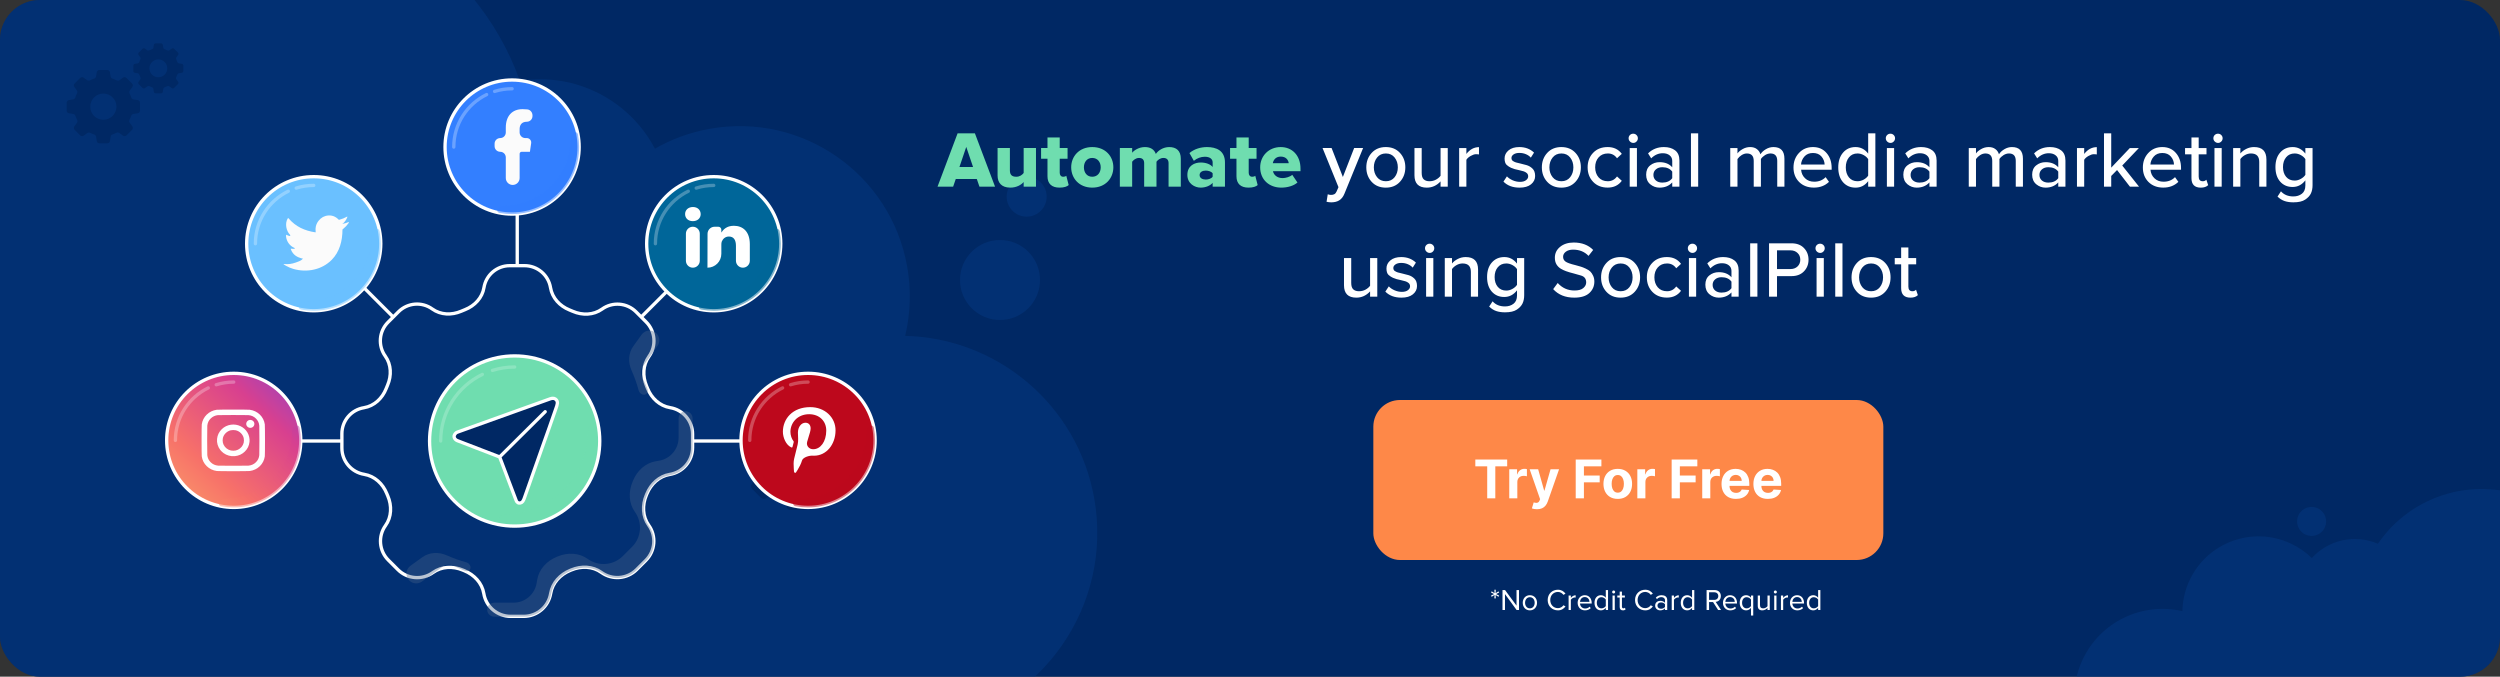 <?xml version="1.0" encoding="UTF-8"?>
<svg xmlns="http://www.w3.org/2000/svg" width="750" height="203" viewBox="0 0 750 203" fill="none">
  <rect x="0" y="0" width="750" height="203" fill="#333333" stroke="none"/>
  <g clip-path="url(#clip0_815_18634)">
    <rect width="750" height="203" rx="8" fill="#002864"></rect>
    <path opacity="0.5" fill-rule="evenodd" clip-rule="evenodd" d="M-8.794 -3.678C-8.328 -1.063 -7.488 1.392 -6.34 3.641C-7.821 3.739 -9.311 3.919 -10.806 4.186C-32.714 8.093 -47.306 29.02 -43.399 50.928C-41.762 60.107 -37.137 68.002 -30.703 73.79C-39.802 81.89 -45.035 93.945 -44.135 106.701C-45.205 106.636 -46.3 106.696 -47.401 106.892C-54.886 108.227 -59.872 115.377 -58.537 122.862C-58.02 125.764 -56.628 128.291 -54.681 130.219C-64.754 140.054 -69.939 154.542 -67.281 169.445C-63.852 188.673 -48.413 202.739 -30.064 205.298C-25.708 221.423 -9.664 231.82 7.09 228.832C10.708 228.187 14.079 226.967 17.125 225.284C17.184 225.965 17.274 226.649 17.396 227.335C19.578 239.567 31.262 247.714 43.493 245.532C47.75 244.773 51.512 242.863 54.516 240.18L196.116 234.401C203.655 237.958 212.332 239.292 221.163 237.717C226.037 236.848 230.56 235.163 234.617 232.829L237.852 232.697L238.151 230.55C243.53 226.68 247.888 221.587 250.891 215.752C260.09 218.92 270.202 219.856 280.46 218.026C312.591 212.296 333.992 181.603 328.262 149.472C323.242 121.325 299.066 101.412 271.549 100.759C273.14 94.125 273.419 87.063 272.144 79.918C267.196 52.168 240.688 33.685 212.939 38.634C206.977 39.697 201.442 41.756 196.476 44.608C188.918 30.214 172.809 21.609 155.973 24.247C142.413 -13.612 103.142 -37.285 62.228 -29.988C53.981 -28.517 46.232 -25.889 39.117 -22.3C33.593 -31.011 23.175 -35.983 12.391 -34.06C-1.849 -31.521 -11.334 -17.918 -8.794 -3.678ZM-1.842 249.522C-0.735 255.73 5.194 259.864 11.401 258.757C17.608 257.65 21.743 251.721 20.636 245.514C19.529 239.306 13.599 235.172 7.392 236.279C1.185 237.386 -2.949 243.315 -1.842 249.522Z" fill="#053883"></path>
    <path opacity="0.5" fill-rule="evenodd" clip-rule="evenodd" d="M786.026 172.372C786.776 171.526 787.415 170.556 787.91 169.475C790.605 163.588 788.017 156.631 782.13 153.936C777.672 151.895 772.6 152.883 769.23 156.04C766.548 153.688 763.484 151.681 760.074 150.12C743.16 142.377 723.49 148.239 713.374 163.129C706.373 160.1 698.429 162.026 693.541 167.417C691.708 165.625 689.54 164.113 687.075 162.985C675.603 157.733 662.045 162.775 656.793 174.248C655.441 177.201 654.771 180.294 654.718 183.347C642.719 180.548 630.011 186.472 624.684 198.109C618.603 211.392 624.442 227.09 637.725 233.171C641.966 235.113 646.453 235.839 650.795 235.497C652.033 240.972 655.721 245.828 661.219 248.345C663.815 249.533 666.542 250.076 669.218 250.039L733.435 268.452C734.415 269.782 735.737 270.889 737.346 271.625C742.403 273.94 748.379 271.718 750.694 266.661C750.823 266.377 750.939 266.091 751.04 265.802C752.172 266.873 753.497 267.779 754.992 268.463C761.918 271.634 770.036 268.925 773.729 262.424C781.968 263.369 790.234 259.002 793.873 251.053C796.694 244.891 796.069 238.032 792.805 232.642C793.864 232.024 794.75 231.085 795.299 229.886C796.715 226.791 795.355 223.134 792.261 221.718C791.806 221.509 791.338 221.361 790.868 221.269C792.686 215.841 791.768 210.031 788.731 205.501C792.167 203.713 795.055 200.809 796.792 197.015C800.938 187.958 796.957 177.254 787.9 173.108C787.283 172.825 786.657 172.58 786.026 172.372ZM678.118 206.601C677.103 206.626 676.081 206.584 675.06 206.471C675.273 208.564 675.237 210.695 674.936 212.82L678.118 206.601ZM749.773 280.95C752.339 282.125 755.371 280.997 756.546 278.431C757.721 275.865 756.593 272.832 754.027 271.657C751.461 270.482 748.428 271.61 747.253 274.176C746.078 276.743 747.206 279.775 749.773 280.95ZM697.444 158.24C696.442 160.429 693.856 161.391 691.667 160.389C689.478 159.387 688.516 156.8 689.518 154.612C690.52 152.423 693.107 151.461 695.296 152.463C697.484 153.465 698.446 156.051 697.444 158.24Z" fill="#053883"></path>
    <circle opacity="0.5" cx="300" cy="84" r="12" fill="#053883"></circle>
    <circle opacity="0.5" cx="308" cy="59" r="6" fill="#053883"></circle>
    <rect x="412" y="120" width="153" height="48" rx="8" fill="#FE8848"></rect>
    <path d="M442.599 139.892V137.864H452.156V139.892H448.594V149.5H446.162V139.892H442.599ZM452.778 149.5V140.773H455.125V142.295H455.216C455.375 141.754 455.642 141.345 456.017 141.068C456.392 140.788 456.824 140.648 457.312 140.648C457.434 140.648 457.564 140.655 457.705 140.67C457.845 140.686 457.968 140.706 458.074 140.733V142.881C457.96 142.847 457.803 142.816 457.602 142.79C457.402 142.763 457.218 142.75 457.051 142.75C456.695 142.75 456.377 142.828 456.097 142.983C455.82 143.134 455.6 143.347 455.438 143.619C455.278 143.892 455.199 144.206 455.199 144.562V149.5H452.778ZM461.085 152.773C460.778 152.773 460.491 152.748 460.222 152.699C459.956 152.653 459.737 152.595 459.562 152.523L460.108 150.716C460.392 150.803 460.648 150.85 460.875 150.858C461.106 150.866 461.305 150.813 461.472 150.699C461.642 150.585 461.78 150.392 461.886 150.119L462.028 149.75L458.898 140.773H461.443L463.25 147.182H463.341L465.165 140.773H467.727L464.335 150.443C464.172 150.913 463.951 151.322 463.67 151.67C463.394 152.023 463.044 152.294 462.619 152.483C462.195 152.676 461.684 152.773 461.085 152.773ZM472.714 149.5V137.864H480.419V139.892H475.175V142.665H479.908V144.693H475.175V149.5H472.714ZM485.331 149.67C484.448 149.67 483.685 149.483 483.041 149.108C482.401 148.729 481.907 148.203 481.558 147.528C481.21 146.85 481.036 146.064 481.036 145.17C481.036 144.269 481.21 143.481 481.558 142.807C481.907 142.129 482.401 141.602 483.041 141.227C483.685 140.848 484.448 140.659 485.331 140.659C486.214 140.659 486.975 140.848 487.615 141.227C488.259 141.602 488.755 142.129 489.104 142.807C489.452 143.481 489.626 144.269 489.626 145.17C489.626 146.064 489.452 146.85 489.104 147.528C488.755 148.203 488.259 148.729 487.615 149.108C486.975 149.483 486.214 149.67 485.331 149.67ZM485.342 147.795C485.744 147.795 486.079 147.682 486.348 147.455C486.617 147.223 486.82 146.909 486.956 146.511C487.096 146.114 487.166 145.661 487.166 145.153C487.166 144.646 487.096 144.193 486.956 143.795C486.82 143.398 486.617 143.083 486.348 142.852C486.079 142.621 485.744 142.506 485.342 142.506C484.937 142.506 484.596 142.621 484.32 142.852C484.047 143.083 483.84 143.398 483.7 143.795C483.564 144.193 483.496 144.646 483.496 145.153C483.496 145.661 483.564 146.114 483.7 146.511C483.84 146.909 484.047 147.223 484.32 147.455C484.596 147.682 484.937 147.795 485.342 147.795ZM491.2 149.5V140.773H493.547V142.295H493.638C493.797 141.754 494.064 141.345 494.439 141.068C494.814 140.788 495.246 140.648 495.734 140.648C495.856 140.648 495.986 140.655 496.126 140.67C496.267 140.686 496.39 140.706 496.496 140.733V142.881C496.382 142.847 496.225 142.816 496.024 142.79C495.823 142.763 495.64 142.75 495.473 142.75C495.117 142.75 494.799 142.828 494.518 142.983C494.242 143.134 494.022 143.347 493.859 143.619C493.7 143.892 493.621 144.206 493.621 144.562V149.5H491.2ZM501.496 149.5V137.864H509.2V139.892H503.956V142.665H508.689V144.693H503.956V149.5H501.496ZM510.669 149.5V140.773H513.016V142.295H513.107C513.266 141.754 513.533 141.345 513.908 141.068C514.283 140.788 514.714 140.648 515.203 140.648C515.324 140.648 515.455 140.655 515.595 140.67C515.735 140.686 515.858 140.706 515.964 140.733V142.881C515.851 142.847 515.694 142.816 515.493 142.79C515.292 142.763 515.108 142.75 514.942 142.75C514.586 142.75 514.268 142.828 513.987 142.983C513.711 143.134 513.491 143.347 513.328 143.619C513.169 143.892 513.089 144.206 513.089 144.562V149.5H510.669ZM520.787 149.67C519.889 149.67 519.116 149.489 518.469 149.125C517.825 148.758 517.329 148.239 516.98 147.568C516.632 146.894 516.457 146.097 516.457 145.176C516.457 144.278 516.632 143.491 516.98 142.812C517.329 142.134 517.819 141.606 518.452 141.227C519.088 140.848 519.834 140.659 520.69 140.659C521.266 140.659 521.802 140.752 522.298 140.938C522.798 141.119 523.234 141.394 523.605 141.761C523.98 142.129 524.272 142.591 524.48 143.148C524.688 143.701 524.793 144.348 524.793 145.091V145.756H517.423V144.256H522.514C522.514 143.907 522.438 143.598 522.287 143.33C522.135 143.061 521.925 142.85 521.656 142.699C521.391 142.544 521.082 142.466 520.73 142.466C520.363 142.466 520.037 142.551 519.753 142.722C519.473 142.888 519.253 143.114 519.094 143.398C518.935 143.678 518.853 143.991 518.849 144.335V145.761C518.849 146.193 518.929 146.566 519.088 146.881C519.251 147.195 519.48 147.438 519.776 147.608C520.071 147.778 520.421 147.864 520.827 147.864C521.096 147.864 521.342 147.826 521.565 147.75C521.789 147.674 521.98 147.561 522.139 147.409C522.298 147.258 522.42 147.072 522.503 146.852L524.741 147C524.628 147.538 524.395 148.008 524.043 148.409C523.694 148.807 523.243 149.117 522.69 149.341C522.141 149.561 521.507 149.67 520.787 149.67ZM530.349 149.67C529.452 149.67 528.679 149.489 528.031 149.125C527.387 148.758 526.891 148.239 526.543 147.568C526.194 146.894 526.02 146.097 526.02 145.176C526.02 144.278 526.194 143.491 526.543 142.812C526.891 142.134 527.382 141.606 528.014 141.227C528.651 140.848 529.397 140.659 530.253 140.659C530.829 140.659 531.365 140.752 531.861 140.938C532.361 141.119 532.796 141.394 533.168 141.761C533.543 142.129 533.834 142.591 534.043 143.148C534.251 143.701 534.355 144.348 534.355 145.091V145.756H526.986V144.256H532.077C532.077 143.907 532.001 143.598 531.849 143.33C531.698 143.061 531.488 142.85 531.219 142.699C530.954 142.544 530.645 142.466 530.293 142.466C529.925 142.466 529.599 142.551 529.315 142.722C529.035 142.888 528.815 143.114 528.656 143.398C528.497 143.678 528.416 143.991 528.412 144.335V145.761C528.412 146.193 528.491 146.566 528.651 146.881C528.813 147.195 529.043 147.438 529.338 147.608C529.634 147.778 529.984 147.864 530.389 147.864C530.658 147.864 530.904 147.826 531.128 147.75C531.351 147.674 531.543 147.561 531.702 147.409C531.861 147.258 531.982 147.072 532.065 146.852L534.304 147C534.19 147.538 533.957 148.008 533.605 148.409C533.257 148.807 532.806 149.117 532.253 149.341C531.704 149.561 531.069 149.67 530.349 149.67Z" fill="white"></path>
    <path d="M298.515 56L292.467 39.992H287.283L281.259 56H285.939L286.731 53.696H293.043L293.835 56H298.515ZM291.915 50.096H287.835L289.875 44.072L291.915 50.096ZM310.794 56V44.408H307.098V51.896C306.666 52.448 305.946 53.024 304.89 53.024C303.69 53.024 302.97 52.544 302.97 51.152V44.408H299.274V52.664C299.274 54.8 300.45 56.288 303.09 56.288C305.034 56.288 306.378 55.424 307.098 54.608V56H310.794ZM317.869 56.288C319.237 56.288 320.149 55.952 320.605 55.52L319.885 52.736C319.765 52.88 319.357 53.024 318.949 53.024C318.301 53.024 317.917 52.52 317.917 51.848V47.624H320.269V44.408H317.917V41.24H314.245V44.408H312.325V47.624H314.245V52.88C314.245 55.112 315.517 56.288 317.869 56.288ZM327.669 56.288C331.653 56.288 334.005 53.456 334.005 50.192C334.005 46.928 331.653 44.12 327.669 44.12C323.733 44.12 321.357 46.928 321.357 50.192C321.357 53.456 323.733 56.288 327.669 56.288ZM327.669 53.024C326.061 53.024 325.173 51.752 325.173 50.192C325.173 48.656 326.061 47.384 327.669 47.384C329.301 47.384 330.213 48.656 330.213 50.192C330.213 51.752 329.301 53.024 327.669 53.024ZM354.241 56V47.6C354.241 45.224 352.897 44.12 350.761 44.12C348.937 44.12 347.425 45.176 346.753 46.184C346.273 44.816 345.121 44.12 343.465 44.12C341.641 44.12 340.153 45.152 339.649 45.824V44.408H335.953V56H339.649V48.512C340.033 48.032 340.729 47.384 341.713 47.384C342.841 47.384 343.249 48.056 343.249 48.944V56H346.945V48.512C347.305 48.032 348.025 47.384 349.033 47.384C350.137 47.384 350.569 48.056 350.569 48.944V56H354.241ZM367.489 56V48.752C367.489 45.152 364.873 44.12 362.089 44.12C360.313 44.12 358.321 44.648 356.833 45.92L358.153 48.248C359.089 47.456 360.289 47.024 361.441 47.024C362.929 47.024 363.793 47.696 363.793 48.704V50.096C363.097 49.232 361.729 48.752 360.193 48.752C358.417 48.752 356.209 49.664 356.209 52.472C356.209 55.088 358.417 56.288 360.193 56.288C361.681 56.288 363.073 55.712 363.793 54.848V56H367.489ZM361.729 53.864C360.745 53.864 359.881 53.432 359.881 52.52C359.881 51.608 360.745 51.176 361.729 51.176C362.545 51.176 363.409 51.464 363.793 51.992V53.024C363.409 53.576 362.545 53.864 361.729 53.864ZM374.564 56.288C375.932 56.288 376.844 55.952 377.3 55.52L376.58 52.736C376.46 52.88 376.052 53.024 375.644 53.024C374.996 53.024 374.612 52.52 374.612 51.848V47.624H376.964V44.408H374.612V41.24H370.94V44.408H369.02V47.624H370.94V52.88C370.94 55.112 372.212 56.288 374.564 56.288ZM384.389 56.288C386.165 56.288 388.085 55.784 389.237 54.752L387.677 52.448C387.029 53.072 385.613 53.432 384.797 53.432C383.117 53.432 382.109 52.448 381.893 51.368H390.149V50.576C390.149 46.64 387.653 44.12 384.221 44.12C380.597 44.12 378.053 46.832 378.053 50.192C378.053 53.96 380.813 56.288 384.389 56.288ZM386.621 48.968H381.845C381.989 48.128 382.613 46.976 384.221 46.976C385.925 46.976 386.525 48.152 386.621 48.968Z" fill="#6FDDAF"></path>
    <path d="M397.965 60.536C398.301 60.632 399.021 60.704 399.381 60.704C401.181 60.68 402.549 60.056 403.341 58.088L408.932 44.408H406.245L402.861 53.096L399.477 44.408H396.764L401.541 56.144L400.965 57.464C400.629 58.232 400.101 58.472 399.285 58.472C398.997 58.472 398.589 58.4 398.325 58.28L397.965 60.536ZM419.992 54.535C418.922 55.707 417.504 56.293 415.738 56.293C413.98 56.293 412.566 55.711 411.496 54.547C410.426 53.375 409.891 51.93 409.891 50.211C409.891 48.492 410.426 47.047 411.496 45.875C412.566 44.703 413.98 44.117 415.738 44.117C417.504 44.117 418.922 44.703 419.992 45.875C421.062 47.039 421.598 48.48 421.598 50.199C421.598 51.918 421.062 53.363 419.992 54.535ZM413.125 53.164C413.773 53.969 414.652 54.371 415.762 54.371C416.871 54.371 417.746 53.969 418.387 53.164C419.027 52.352 419.348 51.367 419.348 50.211C419.348 49.055 419.027 48.07 418.387 47.258C417.746 46.445 416.871 46.039 415.762 46.039C414.652 46.039 413.773 46.445 413.125 47.258C412.477 48.07 412.152 49.055 412.152 50.211C412.152 51.367 412.477 52.352 413.125 53.164ZM432.168 56V54.418C431.02 55.668 429.645 56.293 428.043 56.293C425.582 56.293 424.348 55.059 424.34 52.59V44.41H426.508V51.875C426.508 52.789 426.715 53.434 427.129 53.809C427.543 54.184 428.109 54.371 428.828 54.371C429.547 54.371 430.195 54.215 430.773 53.902C431.352 53.59 431.816 53.199 432.168 52.73V44.41H434.324V56H432.168ZM437.746 56V44.41H439.914V46.18C440.969 44.82 442.23 44.141 443.699 44.141V46.332C443.473 46.285 443.156 46.262 442.75 46.262C442.344 46.262 441.832 46.434 441.215 46.777C440.605 47.121 440.172 47.508 439.914 47.938V56H437.746ZM453.777 54.078C454.496 54.398 455.238 54.559 456.004 54.559C456.77 54.559 457.367 54.395 457.797 54.066C458.234 53.738 458.453 53.355 458.453 52.918C458.453 52.48 458.305 52.141 458.008 51.898C457.711 51.656 457.402 51.488 457.082 51.395C456.77 51.293 456.316 51.176 455.723 51.043C455.129 50.91 454.691 50.809 454.41 50.738C454.129 50.66 453.766 50.527 453.32 50.34C452.875 50.145 452.438 49.859 452.008 49.484C451.586 49.102 451.375 48.445 451.375 47.516C451.375 46.578 451.77 45.777 452.559 45.113C453.355 44.449 454.434 44.117 455.793 44.117C457.566 44.117 459.039 44.672 460.211 45.781L459.25 47.293C458.898 46.879 458.418 46.539 457.809 46.273C457.199 46.008 456.535 45.875 455.816 45.875C455.098 45.875 454.52 46.023 454.082 46.32C453.652 46.617 453.438 46.969 453.438 47.375C453.438 47.781 453.574 48.082 453.848 48.277C454.129 48.473 454.445 48.625 454.797 48.734C455.148 48.836 455.594 48.945 456.133 49.062C456.68 49.188 457.285 49.344 457.949 49.531C458.621 49.719 459.219 50.066 459.742 50.574C460.273 51.074 460.539 51.816 460.539 52.801C460.539 53.793 460.129 54.625 459.309 55.297C458.488 55.961 457.34 56.293 455.863 56.293C453.832 56.293 452.223 55.691 451.035 54.488L452.078 52.906C452.492 53.367 453.059 53.758 453.777 54.078ZM472.656 54.535C471.586 55.707 470.168 56.293 468.402 56.293C466.645 56.293 465.23 55.711 464.16 54.547C463.09 53.375 462.555 51.93 462.555 50.211C462.555 48.492 463.09 47.047 464.16 45.875C465.23 44.703 466.645 44.117 468.402 44.117C470.168 44.117 471.586 44.703 472.656 45.875C473.727 47.039 474.262 48.48 474.262 50.199C474.262 51.918 473.727 53.363 472.656 54.535ZM465.789 53.164C466.438 53.969 467.316 54.371 468.426 54.371C469.535 54.371 470.41 53.969 471.051 53.164C471.691 52.352 472.012 51.367 472.012 50.211C472.012 49.055 471.691 48.07 471.051 47.258C470.41 46.445 469.535 46.039 468.426 46.039C467.316 46.039 466.438 46.445 465.789 47.258C465.141 48.07 464.816 49.055 464.816 50.211C464.816 51.367 465.141 52.352 465.789 53.164ZM477.941 54.559C476.84 53.41 476.289 51.957 476.289 50.199C476.289 48.434 476.84 46.98 477.941 45.84C479.043 44.691 480.5 44.117 482.312 44.117C484.125 44.117 485.535 44.797 486.543 46.156L485.102 47.48C484.43 46.52 483.516 46.039 482.359 46.039C481.203 46.039 480.277 46.43 479.582 47.211C478.895 47.984 478.551 48.98 478.551 50.199C478.551 51.41 478.891 52.41 479.57 53.199C480.258 53.98 481.18 54.371 482.336 54.371C483.492 54.371 484.414 53.891 485.102 52.93L486.543 54.242C485.535 55.602 484.125 56.281 482.312 56.281C480.5 56.281 479.043 55.707 477.941 54.559ZM490.949 42.465C490.684 42.738 490.363 42.875 489.988 42.875C489.613 42.875 489.285 42.738 489.004 42.465C488.723 42.191 488.582 41.863 488.582 41.48C488.582 41.098 488.715 40.773 488.98 40.508C489.254 40.242 489.582 40.109 489.965 40.109C490.355 40.109 490.684 40.242 490.949 40.508C491.223 40.773 491.359 41.098 491.359 41.48C491.359 41.863 491.223 42.191 490.949 42.465ZM488.91 56V44.41H491.078V56H488.91ZM501.672 56V54.723C500.727 55.762 499.461 56.285 497.875 56.293C496.82 56.293 495.883 55.953 495.062 55.273C494.25 54.586 493.844 53.633 493.844 52.414C493.844 51.195 494.242 50.266 495.039 49.625C495.844 48.977 496.789 48.652 497.875 48.652C499.523 48.652 500.789 49.164 501.672 50.188V48.277C501.672 47.574 501.41 47.016 500.887 46.602C500.371 46.18 499.688 45.969 498.836 45.969C497.539 45.969 496.379 46.48 495.355 47.504L494.418 46.016C495.699 44.75 497.285 44.117 499.176 44.117C500.551 44.117 501.668 44.445 502.527 45.102C503.395 45.758 503.828 46.781 503.828 48.172V56H501.672ZM498.695 50.164C497.914 50.164 497.273 50.379 496.773 50.809C496.273 51.23 496.023 51.785 496.023 52.473C496.023 53.16 496.27 53.719 496.762 54.148C497.262 54.57 497.906 54.781 498.695 54.781C500.023 54.781 501.016 54.34 501.672 53.457V51.488C501.016 50.605 500.023 50.164 498.695 50.164ZM507.285 56V39.992H509.453V56H507.285ZM533.172 56V48.277C533.172 46.793 532.5 46.047 531.156 46.039C530.594 46.039 530.047 46.203 529.516 46.531C528.992 46.859 528.578 47.246 528.273 47.691V56H526.117V48.277C526.117 46.793 525.434 46.047 524.066 46.039C523.535 46.039 523.012 46.203 522.496 46.531C521.98 46.859 521.562 47.254 521.242 47.715V56H519.074V44.41H521.242V46.039C521.531 45.594 522.031 45.164 522.742 44.75C523.461 44.328 524.227 44.117 525.039 44.117C525.852 44.117 526.52 44.316 527.043 44.715C527.574 45.105 527.938 45.629 528.133 46.285C528.5 45.691 529.043 45.184 529.762 44.762C530.48 44.332 531.238 44.117 532.035 44.117C534.23 44.117 535.328 45.285 535.328 47.621V56H533.172ZM539.734 54.594C538.609 53.461 538.047 52.02 538.047 50.27C538.047 48.52 538.594 47.059 539.688 45.887C540.789 44.707 542.188 44.117 543.883 44.117C545.578 44.117 546.938 44.711 547.961 45.898C548.984 47.078 549.496 48.574 549.496 50.387V50.914H540.332C540.41 51.938 540.805 52.793 541.516 53.48C542.227 54.168 543.141 54.512 544.258 54.512C545.664 54.512 546.809 54.055 547.691 53.141L548.699 54.559C547.512 55.707 546.004 56.281 544.176 56.281C542.348 56.281 540.867 55.719 539.734 54.594ZM546.438 46.953C545.836 46.25 544.988 45.898 543.895 45.898C542.801 45.898 541.945 46.25 541.328 46.953C540.711 47.656 540.371 48.457 540.309 49.355H547.387C547.355 48.457 547.039 47.656 546.438 46.953ZM560.453 56V54.348C559.477 55.645 558.215 56.293 556.668 56.293C555.121 56.293 553.867 55.75 552.906 54.664C551.953 53.57 551.477 52.094 551.477 50.234C551.477 48.375 551.957 46.891 552.918 45.781C553.879 44.672 555.125 44.117 556.656 44.117C558.195 44.117 559.461 44.773 560.453 46.086V39.992H562.609V56H560.453ZM557.242 46.039C556.172 46.039 555.32 46.43 554.688 47.211C554.055 47.992 553.738 48.992 553.738 50.211C553.738 51.43 554.051 52.43 554.676 53.211C555.309 53.984 556.164 54.371 557.242 54.371C557.883 54.371 558.5 54.211 559.094 53.891C559.695 53.562 560.148 53.16 560.453 52.684V47.738C560.148 47.262 559.695 46.859 559.094 46.531C558.492 46.203 557.875 46.039 557.242 46.039ZM568.105 42.465C567.84 42.738 567.52 42.875 567.145 42.875C566.77 42.875 566.441 42.738 566.16 42.465C565.879 42.191 565.738 41.863 565.738 41.48C565.738 41.098 565.871 40.773 566.137 40.508C566.41 40.242 566.738 40.109 567.121 40.109C567.512 40.109 567.84 40.242 568.105 40.508C568.379 40.773 568.516 41.098 568.516 41.48C568.516 41.863 568.379 42.191 568.105 42.465ZM566.066 56V44.41H568.234V56H566.066ZM578.828 56V54.723C577.883 55.762 576.617 56.285 575.031 56.293C573.977 56.293 573.039 55.953 572.219 55.273C571.406 54.586 571 53.633 571 52.414C571 51.195 571.398 50.266 572.195 49.625C573 48.977 573.945 48.652 575.031 48.652C576.68 48.652 577.945 49.164 578.828 50.188V48.277C578.828 47.574 578.566 47.016 578.043 46.602C577.527 46.18 576.844 45.969 575.992 45.969C574.695 45.969 573.535 46.48 572.512 47.504L571.574 46.016C572.855 44.75 574.441 44.117 576.332 44.117C577.707 44.117 578.824 44.445 579.684 45.102C580.551 45.758 580.984 46.781 580.984 48.172V56H578.828ZM575.852 50.164C575.07 50.164 574.43 50.379 573.93 50.809C573.43 51.23 573.18 51.785 573.18 52.473C573.18 53.16 573.426 53.719 573.918 54.148C574.418 54.57 575.062 54.781 575.852 54.781C577.18 54.781 578.172 54.34 578.828 53.457V51.488C578.172 50.605 577.18 50.164 575.852 50.164ZM604.727 56V48.277C604.727 46.793 604.055 46.047 602.711 46.039C602.148 46.039 601.602 46.203 601.07 46.531C600.547 46.859 600.133 47.246 599.828 47.691V56H597.672V48.277C597.672 46.793 596.988 46.047 595.621 46.039C595.09 46.039 594.566 46.203 594.051 46.531C593.535 46.859 593.117 47.254 592.797 47.715V56H590.629V44.41H592.797V46.039C593.086 45.594 593.586 45.164 594.297 44.75C595.016 44.328 595.781 44.117 596.594 44.117C597.406 44.117 598.074 44.316 598.598 44.715C599.129 45.105 599.492 45.629 599.688 46.285C600.055 45.691 600.598 45.184 601.316 44.762C602.035 44.332 602.793 44.117 603.59 44.117C605.785 44.117 606.883 45.285 606.883 47.621V56H604.727ZM617.477 56V54.723C616.531 55.762 615.266 56.285 613.68 56.293C612.625 56.293 611.688 55.953 610.867 55.273C610.055 54.586 609.648 53.633 609.648 52.414C609.648 51.195 610.047 50.266 610.844 49.625C611.648 48.977 612.594 48.652 613.68 48.652C615.328 48.652 616.594 49.164 617.477 50.188V48.277C617.477 47.574 617.215 47.016 616.691 46.602C616.176 46.18 615.492 45.969 614.641 45.969C613.344 45.969 612.184 46.48 611.16 47.504L610.223 46.016C611.504 44.75 613.09 44.117 614.98 44.117C616.355 44.117 617.473 44.445 618.332 45.102C619.199 45.758 619.633 46.781 619.633 48.172V56H617.477ZM614.5 50.164C613.719 50.164 613.078 50.379 612.578 50.809C612.078 51.23 611.828 51.785 611.828 52.473C611.828 53.16 612.074 53.719 612.566 54.148C613.066 54.57 613.711 54.781 614.5 54.781C615.828 54.781 616.82 54.34 617.477 53.457V51.488C616.82 50.605 615.828 50.164 614.5 50.164ZM623.09 56V44.41H625.258V46.18C626.312 44.82 627.574 44.141 629.043 44.141V46.332C628.816 46.285 628.5 46.262 628.094 46.262C627.688 46.262 627.176 46.434 626.559 46.777C625.949 47.121 625.516 47.508 625.258 47.938V56H623.09ZM633.367 56H631.199V39.992H633.367V50.293L638.957 44.41H641.664L636.672 49.66L641.711 56H638.98L635.113 51.008L633.367 52.789V56ZM644.547 54.594C643.422 53.461 642.859 52.02 642.859 50.27C642.859 48.52 643.406 47.059 644.5 45.887C645.602 44.707 647 44.117 648.695 44.117C650.391 44.117 651.75 44.711 652.773 45.898C653.797 47.078 654.309 48.574 654.309 50.387V50.914H645.145C645.223 51.938 645.617 52.793 646.328 53.48C647.039 54.168 647.953 54.512 649.07 54.512C650.477 54.512 651.621 54.055 652.504 53.141L653.512 54.559C652.324 55.707 650.816 56.281 648.988 56.281C647.16 56.281 645.68 55.719 644.547 54.594ZM651.25 46.953C650.648 46.25 649.801 45.898 648.707 45.898C647.613 45.898 646.758 46.25 646.141 46.953C645.523 47.656 645.184 48.457 645.121 49.355H652.199C652.168 48.457 651.852 47.656 651.25 46.953ZM659.605 52.953C659.598 53.898 660.008 54.371 660.836 54.371C661.273 54.371 661.629 54.219 661.902 53.914L662.453 55.543C661.93 56.043 661.195 56.293 660.25 56.293C658.375 56.293 657.438 55.34 657.438 53.434V46.309H655.516V44.41H657.438V41.234H659.605V44.41H661.949V46.309H659.605V52.953ZM666.379 42.465C666.113 42.738 665.793 42.875 665.418 42.875C665.043 42.875 664.715 42.738 664.434 42.465C664.152 42.191 664.012 41.863 664.012 41.48C664.012 41.098 664.145 40.773 664.41 40.508C664.684 40.242 665.012 40.109 665.395 40.109C665.785 40.109 666.113 40.242 666.379 40.508C666.652 40.773 666.789 41.098 666.789 41.48C666.789 41.863 666.652 42.191 666.379 42.465ZM664.34 56V44.41H666.508V56H664.34ZM677.77 56V48.582C677.77 46.887 676.945 46.039 675.297 46.039C674.656 46.039 674.047 46.203 673.469 46.531C672.898 46.859 672.445 47.254 672.109 47.715V56H669.941V44.41H672.109V46.039C672.539 45.508 673.121 45.055 673.855 44.68C674.59 44.305 675.375 44.117 676.211 44.117C678.688 44.117 679.926 45.367 679.926 47.867V56H677.77ZM688.012 58.93C689.02 58.93 689.871 58.66 690.566 58.121C691.262 57.59 691.609 56.754 691.609 55.613V54.102C690.586 55.43 689.309 56.094 687.777 56.094C686.246 56.094 685.004 55.559 684.051 54.488C683.105 53.418 682.633 51.961 682.633 50.117C682.633 48.273 683.113 46.812 684.074 45.734C685.035 44.656 686.281 44.117 687.812 44.117C689.344 44.117 690.609 44.773 691.609 46.086V44.41H693.766V55.543C693.766 56.504 693.602 57.332 693.273 58.027C692.945 58.723 692.375 59.34 691.562 59.879C690.758 60.426 689.574 60.699 688.012 60.699C687.004 60.699 686.125 60.57 685.375 60.312C684.633 60.062 683.926 59.617 683.254 58.977L684.285 57.395C685.184 58.418 686.426 58.93 688.012 58.93ZM688.398 46.039C687.328 46.039 686.477 46.418 685.844 47.176C685.211 47.934 684.895 48.914 684.895 50.117C684.895 51.32 685.207 52.297 685.832 53.047C686.465 53.797 687.32 54.172 688.398 54.172C689.023 54.172 689.637 54.004 690.238 53.668C690.848 53.332 691.305 52.926 691.609 52.449V47.738C691.305 47.262 690.852 46.859 690.25 46.531C689.648 46.203 689.031 46.039 688.398 46.039ZM411.027 89V87.418C409.879 88.668 408.504 89.293 406.902 89.293C404.441 89.293 403.207 88.059 403.199 85.59V77.41H405.367V84.875C405.367 85.789 405.574 86.434 405.988 86.809C406.402 87.184 406.969 87.371 407.688 87.371C408.406 87.371 409.055 87.215 409.633 86.902C410.211 86.59 410.676 86.199 411.027 85.731V77.41H413.184V89H411.027ZM418.34 87.078C419.059 87.398 419.801 87.559 420.566 87.559C421.332 87.559 421.93 87.394 422.359 87.066C422.797 86.738 423.016 86.356 423.016 85.918C423.016 85.481 422.867 85.141 422.57 84.898C422.273 84.656 421.965 84.488 421.645 84.394C421.332 84.293 420.879 84.176 420.285 84.043C419.691 83.91 419.254 83.809 418.973 83.738C418.691 83.66 418.328 83.527 417.883 83.34C417.438 83.144 417 82.859 416.57 82.484C416.148 82.102 415.938 81.445 415.938 80.516C415.938 79.578 416.332 78.777 417.121 78.113C417.918 77.449 418.996 77.117 420.355 77.117C422.129 77.117 423.602 77.672 424.773 78.781L423.812 80.293C423.461 79.879 422.98 79.539 422.371 79.273C421.762 79.008 421.098 78.875 420.379 78.875C419.66 78.875 419.082 79.023 418.645 79.32C418.215 79.617 418 79.969 418 80.375C418 80.781 418.137 81.082 418.41 81.277C418.691 81.473 419.008 81.625 419.359 81.734C419.711 81.836 420.156 81.945 420.695 82.062C421.242 82.188 421.848 82.344 422.512 82.531C423.184 82.719 423.781 83.066 424.305 83.574C424.836 84.074 425.102 84.816 425.102 85.801C425.102 86.793 424.691 87.625 423.871 88.297C423.051 88.961 421.902 89.293 420.426 89.293C418.395 89.293 416.785 88.691 415.598 87.488L416.641 85.906C417.055 86.367 417.621 86.758 418.34 87.078ZM429.871 75.465C429.605 75.738 429.285 75.875 428.91 75.875C428.535 75.875 428.207 75.738 427.926 75.465C427.645 75.191 427.504 74.863 427.504 74.481C427.504 74.098 427.637 73.773 427.902 73.508C428.176 73.242 428.504 73.109 428.887 73.109C429.277 73.109 429.605 73.242 429.871 73.508C430.145 73.773 430.281 74.098 430.281 74.481C430.281 74.863 430.145 75.191 429.871 75.465ZM427.832 89V77.41H430V89H427.832ZM441.262 89V81.582C441.262 79.887 440.438 79.039 438.789 79.039C438.148 79.039 437.539 79.203 436.961 79.531C436.391 79.859 435.938 80.254 435.602 80.715V89H433.434V77.41H435.602V79.039C436.031 78.508 436.613 78.055 437.348 77.68C438.082 77.305 438.867 77.117 439.703 77.117C442.18 77.117 443.418 78.367 443.418 80.867V89H441.262ZM451.504 91.93C452.512 91.93 453.363 91.66 454.059 91.121C454.754 90.59 455.102 89.754 455.102 88.613V87.102C454.078 88.43 452.801 89.094 451.27 89.094C449.738 89.094 448.496 88.559 447.543 87.488C446.598 86.418 446.125 84.961 446.125 83.117C446.125 81.273 446.605 79.812 447.566 78.734C448.527 77.656 449.773 77.117 451.305 77.117C452.836 77.117 454.102 77.773 455.102 79.086V77.41H457.258V88.543C457.258 89.504 457.094 90.332 456.766 91.027C456.438 91.723 455.867 92.34 455.055 92.879C454.25 93.426 453.066 93.699 451.504 93.699C450.496 93.699 449.617 93.57 448.867 93.312C448.125 93.062 447.418 92.617 446.746 91.977L447.777 90.394C448.676 91.418 449.918 91.93 451.504 91.93ZM451.891 79.039C450.82 79.039 449.969 79.418 449.336 80.176C448.703 80.934 448.387 81.914 448.387 83.117C448.387 84.32 448.699 85.297 449.324 86.047C449.957 86.797 450.812 87.172 451.891 87.172C452.516 87.172 453.129 87.004 453.73 86.668C454.34 86.332 454.797 85.926 455.102 85.449V80.738C454.797 80.262 454.344 79.859 453.742 79.531C453.141 79.203 452.523 79.039 451.891 79.039ZM466.457 77.316C466.457 75.988 466.984 74.898 468.039 74.047C469.094 73.188 470.453 72.758 472.117 72.758C474.547 72.758 476.492 73.5 477.953 74.984L476.559 76.766C475.371 75.516 473.828 74.891 471.93 74.891C471.031 74.891 470.305 75.098 469.75 75.512C469.203 75.926 468.93 76.434 468.93 77.035C468.93 77.637 469.168 78.113 469.645 78.465C470.121 78.816 471.121 79.176 472.645 79.543C473.348 79.738 473.887 79.891 474.262 80C474.637 80.109 475.125 80.305 475.727 80.586C476.328 80.867 476.785 81.16 477.098 81.465C477.41 81.769 477.688 82.184 477.93 82.707C478.18 83.223 478.305 83.809 478.305 84.465C478.305 85.84 477.805 86.988 476.805 87.91C475.805 88.832 474.289 89.293 472.258 89.293C469.594 89.285 467.492 88.434 465.953 86.738L467.312 84.898C468.672 86.406 470.352 87.156 472.352 87.148C473.539 87.148 474.418 86.906 474.988 86.422C475.566 85.93 475.855 85.367 475.855 84.734C475.855 83.656 475.34 82.965 474.309 82.66C473.285 82.356 472.516 82.137 472 82.004C471.484 81.871 471.105 81.769 470.863 81.699C470.629 81.621 470.273 81.504 469.797 81.348C469.328 81.184 468.82 80.945 468.273 80.633C467.734 80.312 467.297 79.883 466.961 79.344C466.625 78.797 466.457 78.121 466.457 77.316ZM490.422 87.535C489.352 88.707 487.934 89.293 486.168 89.293C484.41 89.293 482.996 88.711 481.926 87.547C480.855 86.375 480.32 84.93 480.32 83.211C480.32 81.492 480.855 80.047 481.926 78.875C482.996 77.703 484.41 77.117 486.168 77.117C487.934 77.117 489.352 77.703 490.422 78.875C491.492 80.039 492.027 81.481 492.027 83.199C492.027 84.918 491.492 86.363 490.422 87.535ZM483.555 86.164C484.203 86.969 485.082 87.371 486.191 87.371C487.301 87.371 488.176 86.969 488.816 86.164C489.457 85.352 489.777 84.367 489.777 83.211C489.777 82.055 489.457 81.07 488.816 80.258C488.176 79.445 487.301 79.039 486.191 79.039C485.082 79.039 484.203 79.445 483.555 80.258C482.906 81.07 482.582 82.055 482.582 83.211C482.582 84.367 482.906 85.352 483.555 86.164ZM495.707 87.559C494.605 86.41 494.055 84.957 494.055 83.199C494.055 81.434 494.605 79.981 495.707 78.84C496.809 77.691 498.266 77.117 500.078 77.117C501.891 77.117 503.301 77.797 504.309 79.156L502.867 80.481C502.195 79.519 501.281 79.039 500.125 79.039C498.969 79.039 498.043 79.43 497.348 80.211C496.66 80.984 496.316 81.981 496.316 83.199C496.316 84.41 496.656 85.41 497.336 86.199C498.023 86.981 498.945 87.371 500.102 87.371C501.258 87.371 502.18 86.891 502.867 85.93L504.309 87.242C503.301 88.602 501.891 89.281 500.078 89.281C498.266 89.281 496.809 88.707 495.707 87.559ZM508.715 75.465C508.449 75.738 508.129 75.875 507.754 75.875C507.379 75.875 507.051 75.738 506.77 75.465C506.488 75.191 506.348 74.863 506.348 74.481C506.348 74.098 506.48 73.773 506.746 73.508C507.02 73.242 507.348 73.109 507.73 73.109C508.121 73.109 508.449 73.242 508.715 73.508C508.988 73.773 509.125 74.098 509.125 74.481C509.125 74.863 508.988 75.191 508.715 75.465ZM506.676 89V77.41H508.844V89H506.676ZM519.438 89V87.723C518.492 88.762 517.227 89.285 515.641 89.293C514.586 89.293 513.648 88.953 512.828 88.273C512.016 87.586 511.609 86.633 511.609 85.414C511.609 84.195 512.008 83.266 512.805 82.625C513.609 81.977 514.555 81.652 515.641 81.652C517.289 81.652 518.555 82.164 519.438 83.188V81.277C519.438 80.574 519.176 80.016 518.652 79.602C518.137 79.18 517.453 78.969 516.602 78.969C515.305 78.969 514.145 79.481 513.121 80.504L512.184 79.016C513.465 77.75 515.051 77.117 516.941 77.117C518.316 77.117 519.434 77.445 520.293 78.102C521.16 78.758 521.594 79.781 521.594 81.172V89H519.438ZM516.461 83.164C515.68 83.164 515.039 83.379 514.539 83.809C514.039 84.231 513.789 84.785 513.789 85.473C513.789 86.16 514.035 86.719 514.527 87.148C515.027 87.57 515.672 87.781 516.461 87.781C517.789 87.781 518.781 87.34 519.438 86.457V84.488C518.781 83.606 517.789 83.164 516.461 83.164ZM525.051 89V72.992H527.219V89H525.051ZM530.711 89V72.992H537.449C539.035 72.992 540.281 73.465 541.188 74.41C542.102 75.356 542.559 76.523 542.559 77.914C542.559 79.305 542.098 80.473 541.176 81.418C540.262 82.363 539.02 82.836 537.449 82.836H533.102V89H530.711ZM539.254 79.941C539.809 79.418 540.086 78.742 540.086 77.914C540.086 77.078 539.809 76.402 539.254 75.887C538.707 75.363 538 75.102 537.133 75.102H533.102V80.715H537.133C538 80.715 538.707 80.457 539.254 79.941ZM547.012 75.465C546.746 75.738 546.426 75.875 546.051 75.875C545.676 75.875 545.348 75.738 545.066 75.465C544.785 75.191 544.645 74.863 544.645 74.481C544.645 74.098 544.777 73.773 545.043 73.508C545.316 73.242 545.645 73.109 546.027 73.109C546.418 73.109 546.746 73.242 547.012 73.508C547.285 73.773 547.422 74.098 547.422 74.481C547.422 74.863 547.285 75.191 547.012 75.465ZM544.973 89V77.41H547.141V89H544.973ZM550.574 89V72.992H552.742V89H550.574ZM565.562 87.535C564.492 88.707 563.074 89.293 561.309 89.293C559.551 89.293 558.137 88.711 557.066 87.547C555.996 86.375 555.461 84.93 555.461 83.211C555.461 81.492 555.996 80.047 557.066 78.875C558.137 77.703 559.551 77.117 561.309 77.117C563.074 77.117 564.492 77.703 565.562 78.875C566.633 80.039 567.168 81.481 567.168 83.199C567.168 84.918 566.633 86.363 565.562 87.535ZM558.695 86.164C559.344 86.969 560.223 87.371 561.332 87.371C562.441 87.371 563.316 86.969 563.957 86.164C564.598 85.352 564.918 84.367 564.918 83.211C564.918 82.055 564.598 81.07 563.957 80.258C563.316 79.445 562.441 79.039 561.332 79.039C560.223 79.039 559.344 79.445 558.695 80.258C558.047 81.07 557.723 82.055 557.723 83.211C557.723 84.367 558.047 85.352 558.695 86.164ZM572.512 85.953C572.504 86.898 572.914 87.371 573.742 87.371C574.18 87.371 574.535 87.219 574.809 86.914L575.359 88.543C574.836 89.043 574.102 89.293 573.156 89.293C571.281 89.293 570.344 88.34 570.344 86.434V79.309H568.422V77.41H570.344V74.234H572.512V77.41H574.855V79.309H572.512V85.953Z" fill="white"></path>
    <path fill-rule="evenodd" clip-rule="evenodd" d="M29.035 21.659C29.097 21.279 29.425 21 29.81 21H32.199C32.584 21 32.912 21.279 32.974 21.659L33.184 22.938C33.234 23.242 33.459 23.487 33.752 23.584C34.184 23.727 34.602 23.902 35.001 24.107C35.278 24.249 35.613 24.236 35.866 24.055L36.924 23.295C37.237 23.07 37.666 23.105 37.938 23.377L39.627 25.066C39.9 25.339 39.934 25.768 39.71 26.08L38.931 27.165C38.751 27.415 38.737 27.745 38.875 28.021C39.07 28.412 39.237 28.819 39.373 29.239C39.469 29.535 39.714 29.763 40.021 29.813L41.346 30.03C41.726 30.092 42.005 30.421 42.005 30.805L42.005 33.194C42.005 33.579 41.726 33.908 41.346 33.97L39.992 34.192C39.688 34.242 39.444 34.465 39.346 34.757C39.21 35.165 39.044 35.56 38.852 35.939C38.712 36.215 38.725 36.548 38.906 36.8L39.71 37.92C39.934 38.232 39.9 38.661 39.627 38.934L37.938 40.623C37.666 40.895 37.237 40.93 36.924 40.705L35.796 39.895C35.545 39.715 35.214 39.701 34.938 39.84C34.562 40.029 34.17 40.192 33.766 40.326C33.473 40.423 33.249 40.667 33.199 40.972L32.974 42.341C32.912 42.721 32.584 43 32.199 43H29.81C29.425 43 29.097 42.721 29.035 42.341L28.813 40.987C28.762 40.681 28.536 40.436 28.241 40.34C27.831 40.206 27.433 40.042 27.052 39.851C26.776 39.714 26.445 39.728 26.195 39.908L25.085 40.705C24.772 40.93 24.343 40.895 24.071 40.623L22.382 38.934C22.11 38.661 22.075 38.232 22.299 37.92L23.078 36.835C23.26 36.582 23.272 36.248 23.131 35.971C22.93 35.58 22.759 35.172 22.618 34.751C22.52 34.458 22.276 34.234 21.972 34.184L20.663 33.97C20.283 33.908 20.005 33.579 20.005 33.194L20.005 30.805C20.005 30.421 20.283 30.092 20.663 30.03L21.943 29.82C22.25 29.77 22.495 29.542 22.591 29.246C22.731 28.811 22.904 28.391 23.107 27.989C23.247 27.713 23.233 27.381 23.053 27.13L22.299 26.08C22.075 25.768 22.11 25.339 22.382 25.066L24.071 23.377C24.343 23.105 24.772 23.07 25.085 23.295L26.126 24.042C26.378 24.223 26.711 24.236 26.988 24.095C27.393 23.889 27.817 23.713 28.255 23.57C28.55 23.474 28.777 23.229 28.827 22.923L29.035 21.659ZM31.005 35.929C33.174 35.929 34.933 34.17 34.933 32C34.933 29.83 33.174 28.071 31.005 28.071C28.835 28.071 27.076 29.83 27.076 32C27.076 34.17 28.835 35.929 31.005 35.929Z" fill="#002864"></path>
    <path fill-rule="evenodd" clip-rule="evenodd" d="M235.963 120.018C236.059 119.431 236.566 119 237.161 119H240.853C241.448 119 241.955 119.431 242.052 120.018L242.376 121.995C242.453 122.466 242.801 122.843 243.254 122.993C243.922 123.214 244.567 123.485 245.185 123.802C245.612 124.021 246.13 124.002 246.52 123.721L248.156 122.546C248.639 122.199 249.303 122.253 249.723 122.674L252.334 125.285C252.755 125.705 252.809 126.369 252.462 126.852L251.258 128.527C250.98 128.914 250.959 129.425 251.171 129.851C251.473 130.455 251.731 131.084 251.942 131.734C252.09 132.191 252.469 132.543 252.943 132.621L254.99 132.956C255.577 133.052 256.008 133.56 256.008 134.155L256.008 137.847C256.008 138.442 255.577 138.949 254.99 139.045L252.897 139.388C252.427 139.465 252.051 139.811 251.9 140.262C251.689 140.893 251.433 141.503 251.136 142.089C250.919 142.516 250.939 143.03 251.219 143.419L252.462 145.149C252.809 145.633 252.755 146.296 252.334 146.717L249.723 149.327C249.303 149.748 248.639 149.802 248.156 149.455L246.413 148.202C246.025 147.924 245.513 147.903 245.086 148.117C244.505 148.409 243.9 148.661 243.275 148.869C242.823 149.019 242.476 149.396 242.399 149.867L242.052 151.983C241.955 152.57 241.448 153.001 240.853 153.001H237.161C236.566 153.001 236.059 152.57 235.963 151.983L235.62 149.89C235.542 149.417 235.192 149.039 234.737 148.89C234.102 148.682 233.488 148.429 232.898 148.135C232.472 147.923 231.961 147.945 231.575 148.222L229.859 149.455C229.375 149.802 228.712 149.748 228.291 149.327L225.681 146.717C225.26 146.296 225.206 145.633 225.553 145.149L226.757 143.473C227.038 143.083 227.057 142.566 226.838 142.138C226.528 141.534 226.263 140.904 226.045 140.252C225.895 139.8 225.518 139.454 225.048 139.377L223.025 139.045C222.438 138.949 222.007 138.442 222.007 137.847L222.007 134.155C222.007 133.56 222.438 133.052 223.025 132.956L225.002 132.632C225.477 132.554 225.856 132.202 226.003 131.745C226.22 131.073 226.488 130.424 226.802 129.802C227.017 129.375 226.997 128.862 226.718 128.473L225.553 126.852C225.206 126.369 225.26 125.705 225.681 125.285L228.291 122.674C228.712 122.253 229.375 122.199 229.859 122.546L231.467 123.702C231.856 123.981 232.372 124.001 232.799 123.784C233.426 123.465 234.08 123.193 234.758 122.972C235.214 122.824 235.565 122.445 235.643 121.972L235.963 120.018ZM239.007 142.072C242.361 142.072 245.079 139.354 245.079 136.001C245.079 132.647 242.361 129.929 239.007 129.929C235.654 129.929 232.936 132.647 232.936 136.001C232.936 139.354 235.654 142.072 239.007 142.072Z" fill="#002864"></path>
    <path fill-rule="evenodd" clip-rule="evenodd" d="M46.16 13.449C46.203 13.19 46.427 13 46.689 13H48.318C48.581 13 48.804 13.19 48.847 13.449L48.99 14.321C49.024 14.529 49.177 14.695 49.377 14.762C49.672 14.859 49.956 14.979 50.229 15.118C50.417 15.215 50.646 15.207 50.818 15.083L51.54 14.565C51.753 14.411 52.045 14.435 52.231 14.621L53.383 15.773C53.568 15.958 53.592 16.251 53.439 16.464L52.908 17.203C52.786 17.374 52.776 17.599 52.87 17.787C53.003 18.053 53.117 18.331 53.21 18.618C53.275 18.82 53.442 18.975 53.651 19.009L54.555 19.157C54.813 19.199 55.004 19.423 55.004 19.686L55.004 21.314C55.004 21.577 54.813 21.801 54.555 21.843L53.631 21.994C53.424 22.028 53.258 22.181 53.191 22.38C53.098 22.658 52.985 22.927 52.854 23.186C52.759 23.374 52.768 23.601 52.891 23.773L53.439 24.536C53.592 24.749 53.568 25.042 53.383 25.227L52.231 26.379C52.045 26.565 51.753 26.589 51.54 26.436L50.77 25.883C50.6 25.76 50.373 25.751 50.185 25.845C49.929 25.974 49.662 26.085 49.386 26.177C49.187 26.243 49.034 26.41 49 26.617L48.847 27.551C48.804 27.81 48.581 28 48.318 28H46.689C46.427 28 46.203 27.81 46.161 27.551L46.009 26.627C45.975 26.419 45.821 26.252 45.62 26.186C45.34 26.095 45.069 25.983 44.808 25.853C44.62 25.759 44.395 25.769 44.225 25.892L43.468 26.436C43.254 26.589 42.962 26.565 42.776 26.379L41.624 25.227C41.439 25.042 41.415 24.749 41.568 24.536L42.099 23.797C42.223 23.624 42.232 23.396 42.135 23.207C41.998 22.941 41.881 22.663 41.785 22.375C41.719 22.176 41.553 22.023 41.345 21.989L40.453 21.843C40.194 21.801 40.004 21.577 40.004 21.314L40.004 19.686C40.004 19.423 40.194 19.199 40.453 19.157L41.325 19.014C41.534 18.98 41.702 18.824 41.767 18.622C41.862 18.326 41.981 18.04 42.119 17.765C42.214 17.577 42.205 17.351 42.082 17.179L41.568 16.464C41.415 16.251 41.439 15.958 41.624 15.773L42.776 14.621C42.962 14.435 43.254 14.411 43.468 14.565L44.177 15.074C44.349 15.198 44.576 15.206 44.765 15.11C45.041 14.97 45.33 14.85 45.629 14.752C45.83 14.687 45.985 14.52 46.019 14.311L46.16 13.449ZM47.504 23.179C48.983 23.179 50.182 21.979 50.182 20.5C50.182 19.021 48.983 17.821 47.504 17.821C46.024 17.821 44.825 19.021 44.825 20.5C44.825 21.979 46.024 23.179 47.504 23.179Z" fill="#002864"></path>
  </g>
  <path d="M102.566 132.302V134.405C102.566 138.327 105.407 141.671 109.277 142.306V142.306C112.375 142.814 114.826 145.113 116.012 148.02C116.117 148.276 116.224 148.531 116.334 148.785C117.59 151.698 117.499 155.098 115.648 157.674V157.674C113.358 160.862 113.715 165.24 116.491 168.016L119.381 170.906C122.2 173.725 126.646 174.087 129.883 171.762V171.762C132.473 169.901 135.885 169.792 138.827 171.021C138.98 171.085 139.133 171.148 139.287 171.21C142.265 172.412 144.628 174.914 145.147 178.082V178.082C145.792 182.017 149.193 184.906 153.18 184.906H157.109C161.125 184.906 164.55 181.996 165.2 178.033V178.033C165.721 174.857 168.082 172.345 171.06 171.124C171.165 171.08 171.27 171.037 171.375 170.993C174.346 169.746 177.795 169.85 180.413 171.73V171.73C183.675 174.074 188.155 173.709 190.996 170.869L193.761 168.103C196.588 165.277 196.95 160.82 194.619 157.574V157.574C192.742 154.961 192.643 151.515 193.9 148.554C193.959 148.415 194.017 148.276 194.074 148.137C195.29 145.183 197.785 142.843 200.938 142.326V142.326C204.88 141.68 207.773 138.273 207.773 134.279V132.302M102.566 132.302V130.099C102.566 126.235 105.365 122.939 109.179 122.314V122.314C112.261 121.809 114.693 119.505 115.841 116.6C115.982 116.245 116.127 115.892 116.277 115.541C117.497 112.687 117.396 109.363 115.585 106.842V106.842C113.332 103.704 113.682 99.396 116.414 96.665L117.973 95.105M102.566 132.302H84.499M207.773 132.302V130.225C207.773 126.288 204.922 122.931 201.037 122.294V122.294C197.899 121.779 195.424 119.435 194.246 116.482C194.152 116.245 194.055 116.009 193.956 115.774C192.736 112.871 192.844 109.501 194.682 106.943V106.943C196.977 103.747 196.62 99.359 193.837 96.576L192.366 95.105M207.773 132.302H228M192.366 95.105L190.821 93.56C188.081 90.82 183.761 90.469 180.614 92.729V92.729C178.07 94.556 174.712 94.646 171.838 93.399C171.502 93.254 171.164 93.112 170.824 92.975C167.942 91.813 165.662 89.388 165.159 86.322V86.322C164.533 82.502 161.232 79.698 157.361 79.698H155.17M192.366 95.105L203.472 84M117.973 95.105L119.557 93.522C122.274 90.804 126.56 90.455 129.682 92.697V92.697C132.198 94.505 135.518 94.6 138.363 93.371C138.747 93.205 139.134 93.045 139.523 92.89C142.404 91.747 144.687 89.332 145.188 86.273V86.273C145.81 82.481 149.086 79.698 152.929 79.698H155.17M117.973 95.105L106.868 84M155.17 79.698V63" stroke="white" stroke-linejoin="round"></path>
  <g style="mix-blend-mode:multiply">
    <path d="M123.158 169.716C121.691 170.769 121.519 172.885 122.796 174.162C123.809 175.175 125.408 175.306 126.572 174.469L132.931 169.902C133.817 169.265 134.991 169.206 135.97 169.688C136.952 170.171 138.142 170.714 139.365 171.221C140.888 171.851 141.813 170.26 140.628 169.115C140.423 168.918 140.171 168.777 139.897 168.702C137.868 168.144 135.899 167.438 134.005 166.597C131.624 165.538 128.834 165.638 126.718 167.158L123.158 169.716Z" fill="#486188" fill-opacity="0.37"></path>
    <path d="M148.257 180.806C146.963 180.806 145.978 181.966 146.187 183.242C146.354 184.256 147.23 185 148.257 185H157.282C161.284 185 164.698 182.101 165.345 178.151C165.864 174.985 168.217 172.482 171.185 171.265C171.29 171.222 171.395 171.178 171.499 171.134C174.46 169.892 177.898 169.996 180.506 171.869C183.758 174.205 188.223 173.842 191.054 171.011L193.81 168.254C196.626 165.438 196.988 160.996 194.664 157.761C192.794 155.157 192.696 151.723 193.948 148.771C194.007 148.633 194.065 148.495 194.122 148.356C195.334 145.412 197.82 143.08 200.962 142.565C204.891 141.921 207.774 138.526 207.774 134.545V125.482C207.774 124.455 207.03 123.579 206.017 123.413C204.74 123.204 203.58 124.189 203.58 125.482V131.286C203.58 134.728 201.087 137.663 197.691 138.22L196.768 138.371C193.626 138.886 191.14 141.218 189.928 144.162C189.871 144.301 189.813 144.439 189.754 144.577C188.502 147.529 188.6 150.963 190.47 153.567C192.794 156.802 192.432 161.244 189.616 164.06L186.86 166.816C184.029 169.647 179.564 170.011 176.312 167.675C173.704 165.802 170.266 165.697 167.305 166.94C167.201 166.984 167.096 167.028 166.991 167.071C164.023 168.288 161.67 170.791 161.151 173.957L160.994 174.916C160.437 178.313 157.502 180.806 154.06 180.806H148.257Z" fill="#486188" fill-opacity="0.37"></path>
    <path d="M192.026 117.88C193.173 119.078 194.839 118.147 194.211 116.612C193.687 115.331 193.114 114.121 192.599 113.114C192.086 112.111 192.142 110.9 192.8 109.985L197.244 103.798C198.08 102.634 197.95 101.035 196.936 100.021C195.66 98.745 193.543 98.917 192.49 100.383L189.992 103.862C188.49 105.952 188.392 108.708 189.441 111.058C190.314 113.011 191.041 115.043 191.611 117.14C191.686 117.417 191.827 117.672 192.026 117.88Z" fill="#486188" fill-opacity="0.37"></path>
  </g>
  <circle cx="154.398" cy="132.302" r="25.528" fill="#6FDDAF" stroke="white"></circle>
  <g style="mix-blend-mode:multiply">
    <path fill-rule="evenodd" clip-rule="evenodd" d="M151.421 154.27C165.227 154.27 176.419 143.021 176.419 129.144C176.419 127.396 178.66 126.241 178.928 127.968C179.125 129.241 179.228 130.545 179.228 131.874C179.228 145.751 168.036 157 154.229 157C152.901 157 151.597 156.896 150.324 156.696C148.684 156.437 149.76 154.27 151.421 154.27Z" fill="#6FDDAF" fill-opacity="0.2"></path>
  </g>
  <path d="M149.894 137.083L137.226 132.205C136.502 131.932 135.994 131.162 136.347 130.471C136.571 130.034 136.871 129.764 137.205 129.643C146.534 126.288 155.868 122.942 165.092 119.638C165.61 119.453 166.207 119.408 166.649 119.737C167.63 120.467 167.115 121.528 166.811 122.457C165.434 126.519 163.96 130.558 162.528 134.606C160.811 139.453 159.089 144.31 157.4 149.153C157.244 149.596 157.103 150.028 156.857 150.382C156.512 150.881 155.802 151.103 155.306 150.755C155.052 150.578 154.872 150.314 154.797 150.012C153.267 145.93 151.455 141.189 149.894 137.083Z" fill="#002864"></path>
  <path d="M163.555 123.514L149.894 137.083M149.894 137.083L137.226 132.205C136.502 131.932 135.994 131.162 136.347 130.471C136.571 130.034 136.871 129.764 137.205 129.643C146.534 126.288 155.868 122.942 165.092 119.638C165.61 119.453 166.207 119.408 166.649 119.737C167.63 120.467 167.115 121.528 166.811 122.457C165.434 126.519 163.96 130.558 162.528 134.606C160.811 139.453 159.089 144.31 157.4 149.153C157.244 149.596 157.103 150.028 156.857 150.382C156.512 150.881 155.802 151.103 155.306 150.755V150.755C155.052 150.578 154.872 150.314 154.797 150.012C153.267 145.93 151.455 141.189 149.894 137.083Z" stroke="white" stroke-linecap="round" stroke-linejoin="round"></path>
  <path d="M132.197 132.301C132.197 123.515 137.302 115.92 144.707 112.322M154.395 110.103C152.075 110.103 149.838 110.459 147.735 111.119" stroke="white" stroke-opacity="0.2" stroke-linecap="round" stroke-linejoin="round"></path>
  <path d="M144.054 139.451L144.131 139.676C144.121 139.65 144.09 139.571 144.054 139.451Z" fill="#69C9D0"></path>
  <path d="M147.089 47.414L147.141 47.566C147.134 47.549 147.113 47.496 147.089 47.414Z" fill="#69C9D0"></path>
  <ellipse cx="70.117" cy="132.113" rx="20.117" ry="20.113" fill="url(#paint0_linear_815_18634)" stroke="white"></ellipse>
  <g style="mix-blend-mode:multiply">
    <path d="M67.497 149.609C78.607 149.609 87.614 140.604 87.614 129.496C87.614 127.937 89.611 126.894 89.895 128.427C90.116 129.622 90.232 130.854 90.232 132.114C90.232 143.222 81.225 152.227 70.115 152.227C68.855 152.227 67.623 152.111 66.428 151.89C64.895 151.606 65.938 149.609 67.497 149.609Z" fill="url(#paint1_linear_815_18634)" fill-opacity="0.5"></path>
  </g>
  <path d="M52.623 132.113C52.623 125.19 56.646 119.207 62.482 116.372M70.116 114.623C68.288 114.623 66.525 114.904 64.868 115.424" stroke="white" stroke-opacity="0.27" stroke-linecap="round" stroke-linejoin="round"></path>
  <path d="M61.965 137.746L62.026 137.923C62.017 137.903 61.993 137.841 61.965 137.746Z" fill="#69C9D0"></path>
  <path fill-rule="evenodd" clip-rule="evenodd" d="M65.009 122.931C62.676 123.245 60.845 125.037 60.531 127.315C60.454 127.873 60.454 136.357 60.531 136.915C60.687 138.043 61.199 139.051 62.023 139.852C62.846 140.651 63.889 141.151 65.046 141.302C65.621 141.377 74.352 141.377 74.927 141.302C77.288 140.995 79.126 139.21 79.442 136.915C79.519 136.357 79.519 127.873 79.442 127.315C79.126 125.021 77.288 123.236 74.927 122.928C74.375 122.857 65.545 122.859 65.009 122.931ZM74.525 124.537C75.434 124.621 76.178 124.961 76.788 125.571C77.383 126.166 77.703 126.849 77.786 127.705C77.837 128.223 77.837 136.007 77.786 136.525C77.703 137.381 77.383 138.064 76.788 138.66C76.178 139.269 75.434 139.61 74.525 139.694C73.992 139.743 65.981 139.743 65.448 139.694C64.54 139.61 63.795 139.269 63.185 138.66C62.59 138.064 62.27 137.381 62.187 136.525C62.136 136.007 62.136 128.223 62.187 127.705C62.273 126.823 62.623 126.099 63.251 125.507C63.842 124.949 64.576 124.615 65.381 124.54C65.851 124.495 74.048 124.493 74.525 124.537ZM74.641 126.056C74.363 126.16 74.106 126.398 73.978 126.673C73.619 127.439 74.166 128.309 75.036 128.355C75.454 128.378 75.882 128.169 76.113 127.83C76.263 127.611 76.316 127.424 76.313 127.125C76.306 126.321 75.43 125.761 74.641 126.056ZM69.318 127.407C68.242 127.553 67.303 128.008 66.531 128.758C65.701 129.565 65.24 130.519 65.115 131.691C64.996 132.817 65.363 134.068 66.082 134.984C66.299 135.262 66.748 135.698 67.034 135.909C67.976 136.608 69.264 136.965 70.423 136.848C71.63 136.727 72.611 136.28 73.442 135.473C74.273 134.665 74.733 133.712 74.858 132.539C74.956 131.615 74.725 130.582 74.233 129.751C73.236 128.07 71.287 127.14 69.318 127.407ZM70.73 129.085C71.885 129.353 72.83 130.271 73.105 131.393C73.208 131.812 73.208 132.418 73.105 132.837C72.886 133.731 72.242 134.508 71.386 134.912C70.919 135.131 70.523 135.218 69.987 135.218C69.451 135.218 69.054 135.131 68.587 134.912C67.732 134.508 67.087 133.731 66.868 132.837C66.765 132.418 66.765 131.812 66.868 131.393C67.141 130.28 68.083 129.359 69.225 129.087C69.643 128.988 70.306 128.987 70.73 129.085Z" fill="white"></path>
  <ellipse cx="242.416" cy="132.111" rx="20.115" ry="20.111" fill="#BD081C" stroke="white"></ellipse>
  <g style="mix-blend-mode:multiply">
    <path d="M239.787 149.609C250.897 149.609 259.903 140.604 259.903 129.497C259.903 127.939 261.899 126.896 262.183 128.428C262.404 129.624 262.52 130.856 262.52 132.115C262.52 143.222 253.514 152.226 242.405 152.226C241.146 152.226 239.913 152.111 238.718 151.889C237.185 151.606 238.228 149.609 239.787 149.609Z" fill="#BD081C" fill-opacity="0.5"></path>
  </g>
  <path d="M224.924 132.111C224.924 125.189 228.946 119.206 234.782 116.372M242.415 114.623C240.587 114.623 238.824 114.903 237.168 115.424" stroke="white" stroke-opacity="0.27" stroke-linecap="round" stroke-linejoin="round"></path>
  <path d="M234.257 137.749L234.318 137.926C234.31 137.905 234.285 137.844 234.257 137.749Z" fill="#69C9D0"></path>
  <path d="M239.269 140.997C239.16 141.178 238.936 141.504 238.826 141.684C238.815 141.702 238.804 141.721 238.793 141.74C238.635 142 238.225 141.802 238.203 141.5C238.186 141.268 238.154 140.825 238.135 140.593C238.061 139.669 238.034 138.49 238.247 137.612C238.387 137.037 238.905 134.938 239.29 133.375C239.578 132.211 239.369 130.966 239.377 129.768C239.387 128.079 240.392 126.818 241.633 126.818C242.688 126.818 243.193 127.596 243.187 128.529C243.183 129.195 242.902 130.07 242.607 130.992C242.439 131.515 242.267 132.052 242.137 132.575C241.838 133.784 242.741 134.77 243.955 134.77C246.153 134.77 247.857 132.493 247.877 129.206C247.896 126.297 245.781 124.263 242.743 124.263C239.224 124.263 237.142 126.856 237.126 129.536C237.119 130.58 237.521 131.7 238.029 132.309C238.129 132.429 238.143 132.534 238.112 132.657C238.058 132.874 237.966 133.23 237.889 133.53L237.889 133.531C237.829 133.763 237.778 133.962 237.76 134.035C237.705 134.258 237.579 134.305 237.345 134.198C235.805 133.491 234.854 131.273 234.865 129.491C234.889 125.658 237.745 122.138 243.082 122.138C247.372 122.138 250.687 125.142 250.662 129.155C250.636 133.343 247.927 136.713 244.197 136.713C244.095 136.713 243.993 136.708 243.891 136.7C242.826 136.613 240.863 137.172 240.583 138.206C240.34 139.104 239.752 140.195 239.269 140.997Z" fill="white"></path>
  <ellipse cx="153.627" cy="44.113" rx="20.117" ry="20.113" fill="#337FFF" stroke="white"></ellipse>
  <path d="M158.974 45.534C158.974 45.534 158.974 45.534 158.974 45.534L159.352 42.938C159.468 42.139 158.848 41.422 158.04 41.422H157.596C156.652 41.422 155.886 40.657 155.886 39.712V38.748C155.886 37.624 156.401 36.524 158.047 36.524C158.986 36.524 159.747 35.763 159.747 34.824V34.623C159.747 33.698 159.081 32.896 158.159 32.815C157.692 32.775 157.224 32.751 156.755 32.745C153.721 32.745 151.739 34.718 151.739 38.285V39.74C151.739 40.668 150.987 41.421 150.058 41.421C149.129 41.421 148.377 42.174 148.377 43.102V43.852C148.377 44.781 149.129 45.533 150.058 45.533C150.987 45.533 151.739 46.286 151.739 47.215V53.408C151.739 54.553 152.668 55.482 153.813 55.482C154.959 55.482 155.887 54.553 155.887 53.408V46.152C155.887 45.811 156.164 45.533 156.506 45.533H158.974C158.975 45.533 158.975 45.534 158.974 45.534Z" fill="#FBFBFB"></path>
  <g style="mix-blend-mode:multiply">
    <path d="M151.002 61.606C162.112 61.606 171.119 52.602 171.119 41.493C171.119 39.935 173.116 38.892 173.4 40.424C173.621 41.619 173.737 42.852 173.737 44.111C173.737 55.22 164.731 64.225 153.62 64.225C152.361 64.225 151.128 64.109 149.933 63.888C148.4 63.604 149.443 61.606 151.002 61.606Z" fill="#337FFF" fill-opacity="0.5"></path>
  </g>
  <path d="M136.132 44.113C136.132 37.19 140.155 31.206 145.991 28.372M153.626 26.623C151.797 26.623 150.034 26.903 148.378 27.424" stroke="white" stroke-opacity="0.27" stroke-linecap="round" stroke-linejoin="round"></path>
  <path d="M145.467 49.746L145.527 49.923C145.519 49.902 145.495 49.841 145.467 49.746Z" fill="#69C9D0"></path>
  <circle cx="214.113" cy="73.113" r="20.113" fill="#006699" stroke="white"></circle>
  <g style="mix-blend-mode:multiply">
    <path d="M211.496 90.603C222.606 90.603 231.613 81.598 231.613 70.49C231.613 68.936 233.605 67.898 233.888 69.426C234.11 70.621 234.226 71.853 234.226 73.113C234.226 84.221 225.219 93.226 214.109 93.226C212.849 93.226 211.617 93.11 210.422 92.889C208.884 92.604 209.932 90.603 211.496 90.603Z" fill="#006699" fill-opacity="0.5"></path>
  </g>
  <path d="M196.623 73.112C196.623 66.19 200.646 60.206 206.482 57.372M214.116 55.623C212.288 55.623 210.525 55.903 208.868 56.424" stroke="white" stroke-opacity="0.27" stroke-linecap="round" stroke-linejoin="round"></path>
  <path d="M207.855 80.306C209.004 80.306 209.936 79.374 209.936 78.225V70.104C209.936 68.954 209.004 68.022 207.855 68.022C206.705 68.022 205.773 68.954 205.773 70.104V78.225C205.773 79.374 206.705 80.306 207.855 80.306ZM207.855 66.346C209.306 66.346 210.21 65.403 210.21 64.226C210.182 63.02 209.306 62.102 207.882 62.102C206.458 62.102 205.528 63.019 205.528 64.226C205.528 65.433 206.431 66.346 207.829 66.346H207.855ZM212.24 80.306C214.539 80.306 216.403 78.443 216.403 76.144V73.448C216.403 73.081 216.43 72.713 216.54 72.452C216.84 71.718 217.526 70.958 218.675 70.958C220.182 70.958 220.784 72.084 220.784 73.736V78.225C220.784 79.374 221.716 80.306 222.865 80.306C224.015 80.306 224.947 79.374 224.947 78.225V73.262C224.947 69.49 222.894 67.734 220.154 67.734C217.921 67.734 216.934 68.951 216.383 69.789C216.379 69.795 216.383 69.803 216.391 69.803C216.396 69.803 216.4 69.799 216.4 69.794V68.913C216.4 68.421 216.002 68.022 215.51 68.022H214.369C213.209 68.022 212.257 68.99 212.261 70.151C212.271 73.701 212.238 80.26 212.238 80.306C212.238 80.308 212.239 80.306 212.24 80.306Z" fill="white"></path>
  <ellipse cx="94.117" cy="73.113" rx="20.117" ry="20.113" fill="#6AC0FF" stroke="white"></ellipse>
  <g style="mix-blend-mode:multiply">
    <path d="M91.488 90.609C102.598 90.609 111.605 81.604 111.605 70.495C111.605 68.937 113.602 67.894 113.885 69.426C114.107 70.622 114.223 71.854 114.223 73.114C114.223 84.222 105.216 93.227 94.106 93.227C92.846 93.227 91.614 93.111 90.418 92.89C88.885 92.606 89.929 90.609 91.488 90.609Z" fill="#6AC0FF" fill-opacity="0.5"></path>
  </g>
  <path d="M76.623 73.113C76.623 66.19 80.646 60.206 86.482 57.372M94.116 55.623C92.288 55.623 90.525 55.903 88.868 56.424" stroke="white" stroke-opacity="0.27" stroke-linecap="round" stroke-linejoin="round"></path>
  <path d="M85.959 78.752L86.019 78.929C86.011 78.909 85.987 78.847 85.959 78.752Z" fill="#69C9D0"></path>
  <path d="M104.568 66.617C104.568 66.618 104.568 66.618 104.567 66.619C103.934 66.897 103.269 67.092 102.587 67.197C102.906 67.141 103.375 66.553 103.563 66.315C103.824 65.984 104.03 65.61 104.168 65.209C104.192 65.141 104.26 65.046 104.202 65.003C104.187 64.994 104.169 64.99 104.15 64.99C104.132 64.99 104.114 64.994 104.098 65.003C103.358 65.414 102.571 65.728 101.753 65.937C101.724 65.946 101.694 65.946 101.666 65.939C101.637 65.932 101.611 65.916 101.59 65.894C101.526 65.817 101.458 65.744 101.386 65.676C101.054 65.37 100.677 65.119 100.269 64.933C99.719 64.701 99.124 64.601 98.529 64.639C97.951 64.677 97.388 64.836 96.872 65.106C96.365 65.392 95.919 65.779 95.56 66.245C95.183 66.725 94.91 67.282 94.76 67.878C94.648 68.391 94.624 68.92 94.69 69.44C94.704 69.55 94.742 69.722 94.632 69.704C91.391 69.213 88.733 68.032 86.566 65.497C86.471 65.385 86.422 65.385 86.344 65.497C85.394 66.971 85.847 69.306 87.026 70.459C87.172 70.601 87.062 70.847 86.865 70.799C86.554 70.723 86.253 70.609 85.966 70.459C85.876 70.398 85.826 70.431 85.822 70.543C85.808 70.699 85.808 70.855 85.82 71.01C85.913 71.754 86.197 72.459 86.642 73.054C87.088 73.648 87.68 74.108 88.357 74.39C88.466 74.438 88.455 74.619 88.336 74.628C88.006 74.655 87.675 74.645 87.347 74.6C87.238 74.576 87.197 74.637 87.237 74.744C87.9 76.612 89.35 77.181 90.414 77.499C90.548 77.52 90.683 77.522 90.833 77.552C90.849 77.555 90.854 77.575 90.843 77.586C90.842 77.587 90.841 77.589 90.84 77.59C90.522 78.177 89.255 78.572 88.672 78.777C87.609 79.17 86.475 79.319 85.351 79.216C85.173 79.188 85.133 79.192 85.088 79.216C84.996 79.263 85.179 79.367 85.265 79.423C85.45 79.543 85.635 79.652 85.827 79.757C86.53 80.152 87.273 80.465 88.044 80.691C92.034 81.82 96.529 80.99 99.535 77.932C101.898 75.532 102.734 72.222 102.743 68.907C102.744 68.781 102.894 68.707 102.98 68.642C103.577 68.165 104.104 67.602 104.544 66.97C104.62 66.876 104.659 66.757 104.654 66.635C104.654 66.565 104.654 66.579 104.569 66.616C104.569 66.616 104.568 66.617 104.568 66.617Z" fill="#FBFBFB"></path>
  <path d="M448.731 179.51L448.678 178.479L449.539 179.044L449.745 178.685L448.83 178.218L449.745 177.752L449.539 177.402L448.678 177.958L448.731 176.927H448.319L448.364 177.958L447.502 177.402L447.305 177.752L448.22 178.218L447.305 178.685L447.502 179.044L448.364 178.479L448.319 179.51H448.731ZM455.701 183V177.016H454.956V181.69L451.511 177.016H450.749V183H451.493V178.227L454.983 183H455.701ZM458.966 183.108C460.285 183.108 461.11 182.085 461.11 180.829C461.11 179.573 460.285 178.559 458.966 178.559C457.647 178.559 456.822 179.573 456.822 180.829C456.822 182.085 457.647 183.108 458.966 183.108ZM458.966 182.507C458.042 182.507 457.522 181.717 457.522 180.829C457.522 179.95 458.042 179.16 458.966 179.16C459.89 179.16 460.401 179.95 460.401 180.829C460.401 181.717 459.89 182.507 458.966 182.507ZM467.382 183.108C468.44 183.108 469.158 182.605 469.66 181.923L469.023 181.574C468.683 182.085 468.064 182.444 467.382 182.444C466.072 182.444 465.076 181.43 465.076 180.013C465.076 178.586 466.072 177.581 467.382 177.581C468.064 177.581 468.683 177.949 469.023 178.452L469.651 178.102C469.176 177.429 468.44 176.918 467.382 176.918C465.659 176.918 464.305 178.174 464.305 180.013C464.305 181.852 465.659 183.108 467.382 183.108ZM471.255 183V179.932C471.453 179.582 472.018 179.241 472.43 179.241C472.538 179.241 472.619 179.25 472.7 179.268V178.577C472.108 178.577 471.605 178.909 471.255 179.367V178.667H470.582V183H471.255ZM475.499 183.108C476.208 183.108 476.791 182.874 477.222 182.444L476.899 182.004C476.558 182.354 476.055 182.551 475.562 182.551C474.629 182.551 474.055 181.87 474.001 181.053H477.509V180.883C477.509 179.582 476.737 178.559 475.428 178.559C474.19 178.559 473.292 179.573 473.292 180.829C473.292 182.184 474.216 183.108 475.499 183.108ZM476.845 180.56H474.001C474.037 179.896 474.495 179.116 475.419 179.116C476.405 179.116 476.836 179.914 476.845 180.56ZM482.411 183V177.016H481.738V179.322C481.389 178.846 480.859 178.559 480.276 178.559C479.137 178.559 478.347 179.456 478.347 180.838C478.347 182.246 479.146 183.108 480.276 183.108C480.886 183.108 481.416 182.794 481.738 182.354V183H482.411ZM480.438 182.507C479.567 182.507 479.047 181.798 479.047 180.838C479.047 179.878 479.567 179.16 480.438 179.16C480.976 179.16 481.496 179.483 481.738 179.86V181.825C481.496 182.202 480.976 182.507 480.438 182.507ZM484.091 178.048C484.342 178.048 484.548 177.851 484.548 177.599C484.548 177.348 484.342 177.142 484.091 177.142C483.848 177.142 483.642 177.348 483.642 177.599C483.642 177.851 483.848 178.048 484.091 178.048ZM484.432 183V178.667H483.759V183H484.432ZM486.868 183.108C487.263 183.108 487.505 182.991 487.676 182.83L487.478 182.327C487.389 182.426 487.209 182.507 487.021 182.507C486.725 182.507 486.581 182.273 486.581 181.95V179.259H487.46V178.667H486.581V177.483H485.908V178.667H485.191V179.259H485.908V182.094C485.908 182.74 486.231 183.108 486.868 183.108ZM493.585 183.108C494.644 183.108 495.362 182.605 495.864 181.923L495.227 181.574C494.886 182.085 494.267 182.444 493.585 182.444C492.276 182.444 491.28 181.43 491.28 180.013C491.28 178.586 492.276 177.581 493.585 177.581C494.267 177.581 494.886 177.949 495.227 178.452L495.855 178.102C495.38 177.429 494.644 176.918 493.585 176.918C491.863 176.918 490.508 178.174 490.508 180.013C490.508 181.852 491.863 183.108 493.585 183.108ZM500.168 183V180.022C500.168 178.972 499.406 178.559 498.491 178.559C497.782 178.559 497.226 178.793 496.759 179.277L497.073 179.743C497.459 179.331 497.881 179.142 498.401 179.142C499.029 179.142 499.495 179.474 499.495 180.057V180.838C499.145 180.434 498.652 180.246 498.06 180.246C497.324 180.246 496.544 180.703 496.544 181.672C496.544 182.614 497.324 183.108 498.06 183.108C498.643 183.108 499.137 182.901 499.495 182.507V183H500.168ZM498.302 182.623C497.674 182.623 497.235 182.228 497.235 181.681C497.235 181.125 497.674 180.73 498.302 180.73C498.778 180.73 499.235 180.91 499.495 181.269V182.085C499.235 182.444 498.778 182.623 498.302 182.623ZM502.19 183V179.932C502.387 179.582 502.952 179.241 503.365 179.241C503.473 179.241 503.553 179.25 503.634 179.268V178.577C503.042 178.577 502.54 178.909 502.19 179.367V178.667H501.517V183H502.19ZM508.291 183V177.016H507.618V179.322C507.268 178.846 506.739 178.559 506.156 178.559C505.016 178.559 504.227 179.456 504.227 180.838C504.227 182.246 505.025 183.108 506.156 183.108C506.766 183.108 507.295 182.794 507.618 182.354V183H508.291ZM506.317 182.507C505.447 182.507 504.927 181.798 504.927 180.838C504.927 179.878 505.447 179.16 506.317 179.16C506.855 179.16 507.376 179.483 507.618 179.86V181.825C507.376 182.202 506.855 182.507 506.317 182.507ZM516.32 183L514.705 180.56C515.522 180.488 516.257 179.896 516.257 178.819C516.257 177.716 515.477 177.016 514.382 177.016H511.978V183H512.723V180.623H513.916L515.441 183H516.32ZM514.293 179.968H512.723V177.68H514.293C515.001 177.68 515.486 178.147 515.486 178.819C515.486 179.492 515.001 179.968 514.293 179.968ZM519.093 183.108C519.802 183.108 520.385 182.874 520.816 182.444L520.493 182.004C520.152 182.354 519.649 182.551 519.156 182.551C518.223 182.551 517.649 181.87 517.595 181.053H521.103V180.883C521.103 179.582 520.331 178.559 519.021 178.559C517.783 178.559 516.886 179.573 516.886 180.829C516.886 182.184 517.81 183.108 519.093 183.108ZM520.439 180.56H517.595C517.631 179.896 518.088 179.116 519.012 179.116C519.999 179.116 520.43 179.914 520.439 180.56ZM524.005 182.507C523.134 182.507 522.623 181.789 522.623 180.829C522.623 179.869 523.134 179.16 524.005 179.16C524.543 179.16 525.072 179.474 525.297 179.851V181.807C525.072 182.184 524.543 182.507 524.005 182.507ZM523.843 183.108C524.426 183.108 524.947 182.83 525.297 182.345V184.651H525.969V178.667H525.297V179.313C524.992 178.873 524.453 178.559 523.843 178.559C522.704 178.559 521.914 179.421 521.914 180.829C521.914 182.228 522.704 183.108 523.843 183.108ZM530.924 183V178.667H530.251V181.852C530 182.202 529.497 182.507 528.968 182.507C528.385 182.507 527.999 182.282 527.999 181.52V178.667H527.326V181.726C527.326 182.668 527.802 183.108 528.708 183.108C529.354 183.108 529.919 182.767 530.251 182.39V183H530.924ZM532.599 178.048C532.851 178.048 533.057 177.851 533.057 177.599C533.057 177.348 532.851 177.142 532.599 177.142C532.357 177.142 532.151 177.348 532.151 177.599C532.151 177.851 532.357 178.048 532.599 178.048ZM532.94 183V178.667H532.267V183H532.94ZM534.955 183V179.932C535.153 179.582 535.718 179.241 536.131 179.241C536.238 179.241 536.319 179.25 536.4 179.268V178.577C535.808 178.577 535.305 178.909 534.955 179.367V178.667H534.282V183H534.955ZM539.199 183.108C539.908 183.108 540.491 182.874 540.922 182.444L540.599 182.004C540.258 182.354 539.756 182.551 539.262 182.551C538.329 182.551 537.755 181.87 537.701 181.053H541.209V180.883C541.209 179.582 540.437 178.559 539.128 178.559C537.89 178.559 536.992 179.573 536.992 180.829C536.992 182.184 537.916 183.108 539.199 183.108ZM540.545 180.56H537.701C537.737 179.896 538.195 179.116 539.119 179.116C540.105 179.116 540.536 179.914 540.545 180.56ZM546.111 183V177.016H545.439V179.322C545.089 178.846 544.559 178.559 543.976 178.559C542.837 178.559 542.047 179.456 542.047 180.838C542.047 182.246 542.846 183.108 543.976 183.108C544.586 183.108 545.116 182.794 545.439 182.354V183H546.111ZM544.138 182.507C543.268 182.507 542.747 181.798 542.747 180.838C542.747 179.878 543.268 179.16 544.138 179.16C544.676 179.16 545.196 179.483 545.439 179.86V181.825C545.196 182.202 544.676 182.507 544.138 182.507Z" fill="white"></path>
  <defs>
    <linearGradient id="paint0_linear_815_18634" x1="90.234" y1="112" x2="50.009" y2="156.006" gradientUnits="userSpaceOnUse">
      <stop stop-color="#9143C6"></stop>
      <stop offset="0.271" stop-color="#D8408F"></stop>
      <stop offset="0.667" stop-color="#F77169"></stop>
      <stop offset="1" stop-color="#FBA66A"></stop>
    </linearGradient>
    <linearGradient id="paint1_linear_815_18634" x1="90.232" y1="116.645" x2="54.651" y2="155.574" gradientUnits="userSpaceOnUse">
      <stop stop-color="#9143C6"></stop>
      <stop offset="0.271" stop-color="#D8408F"></stop>
      <stop offset="0.667" stop-color="#F77169"></stop>
      <stop offset="1" stop-color="#FBA66A"></stop>
    </linearGradient>
    <clipPath id="clip0_815_18634">
      <rect width="750" height="203" rx="12" fill="white"></rect>
    </clipPath>
  </defs>
</svg>
